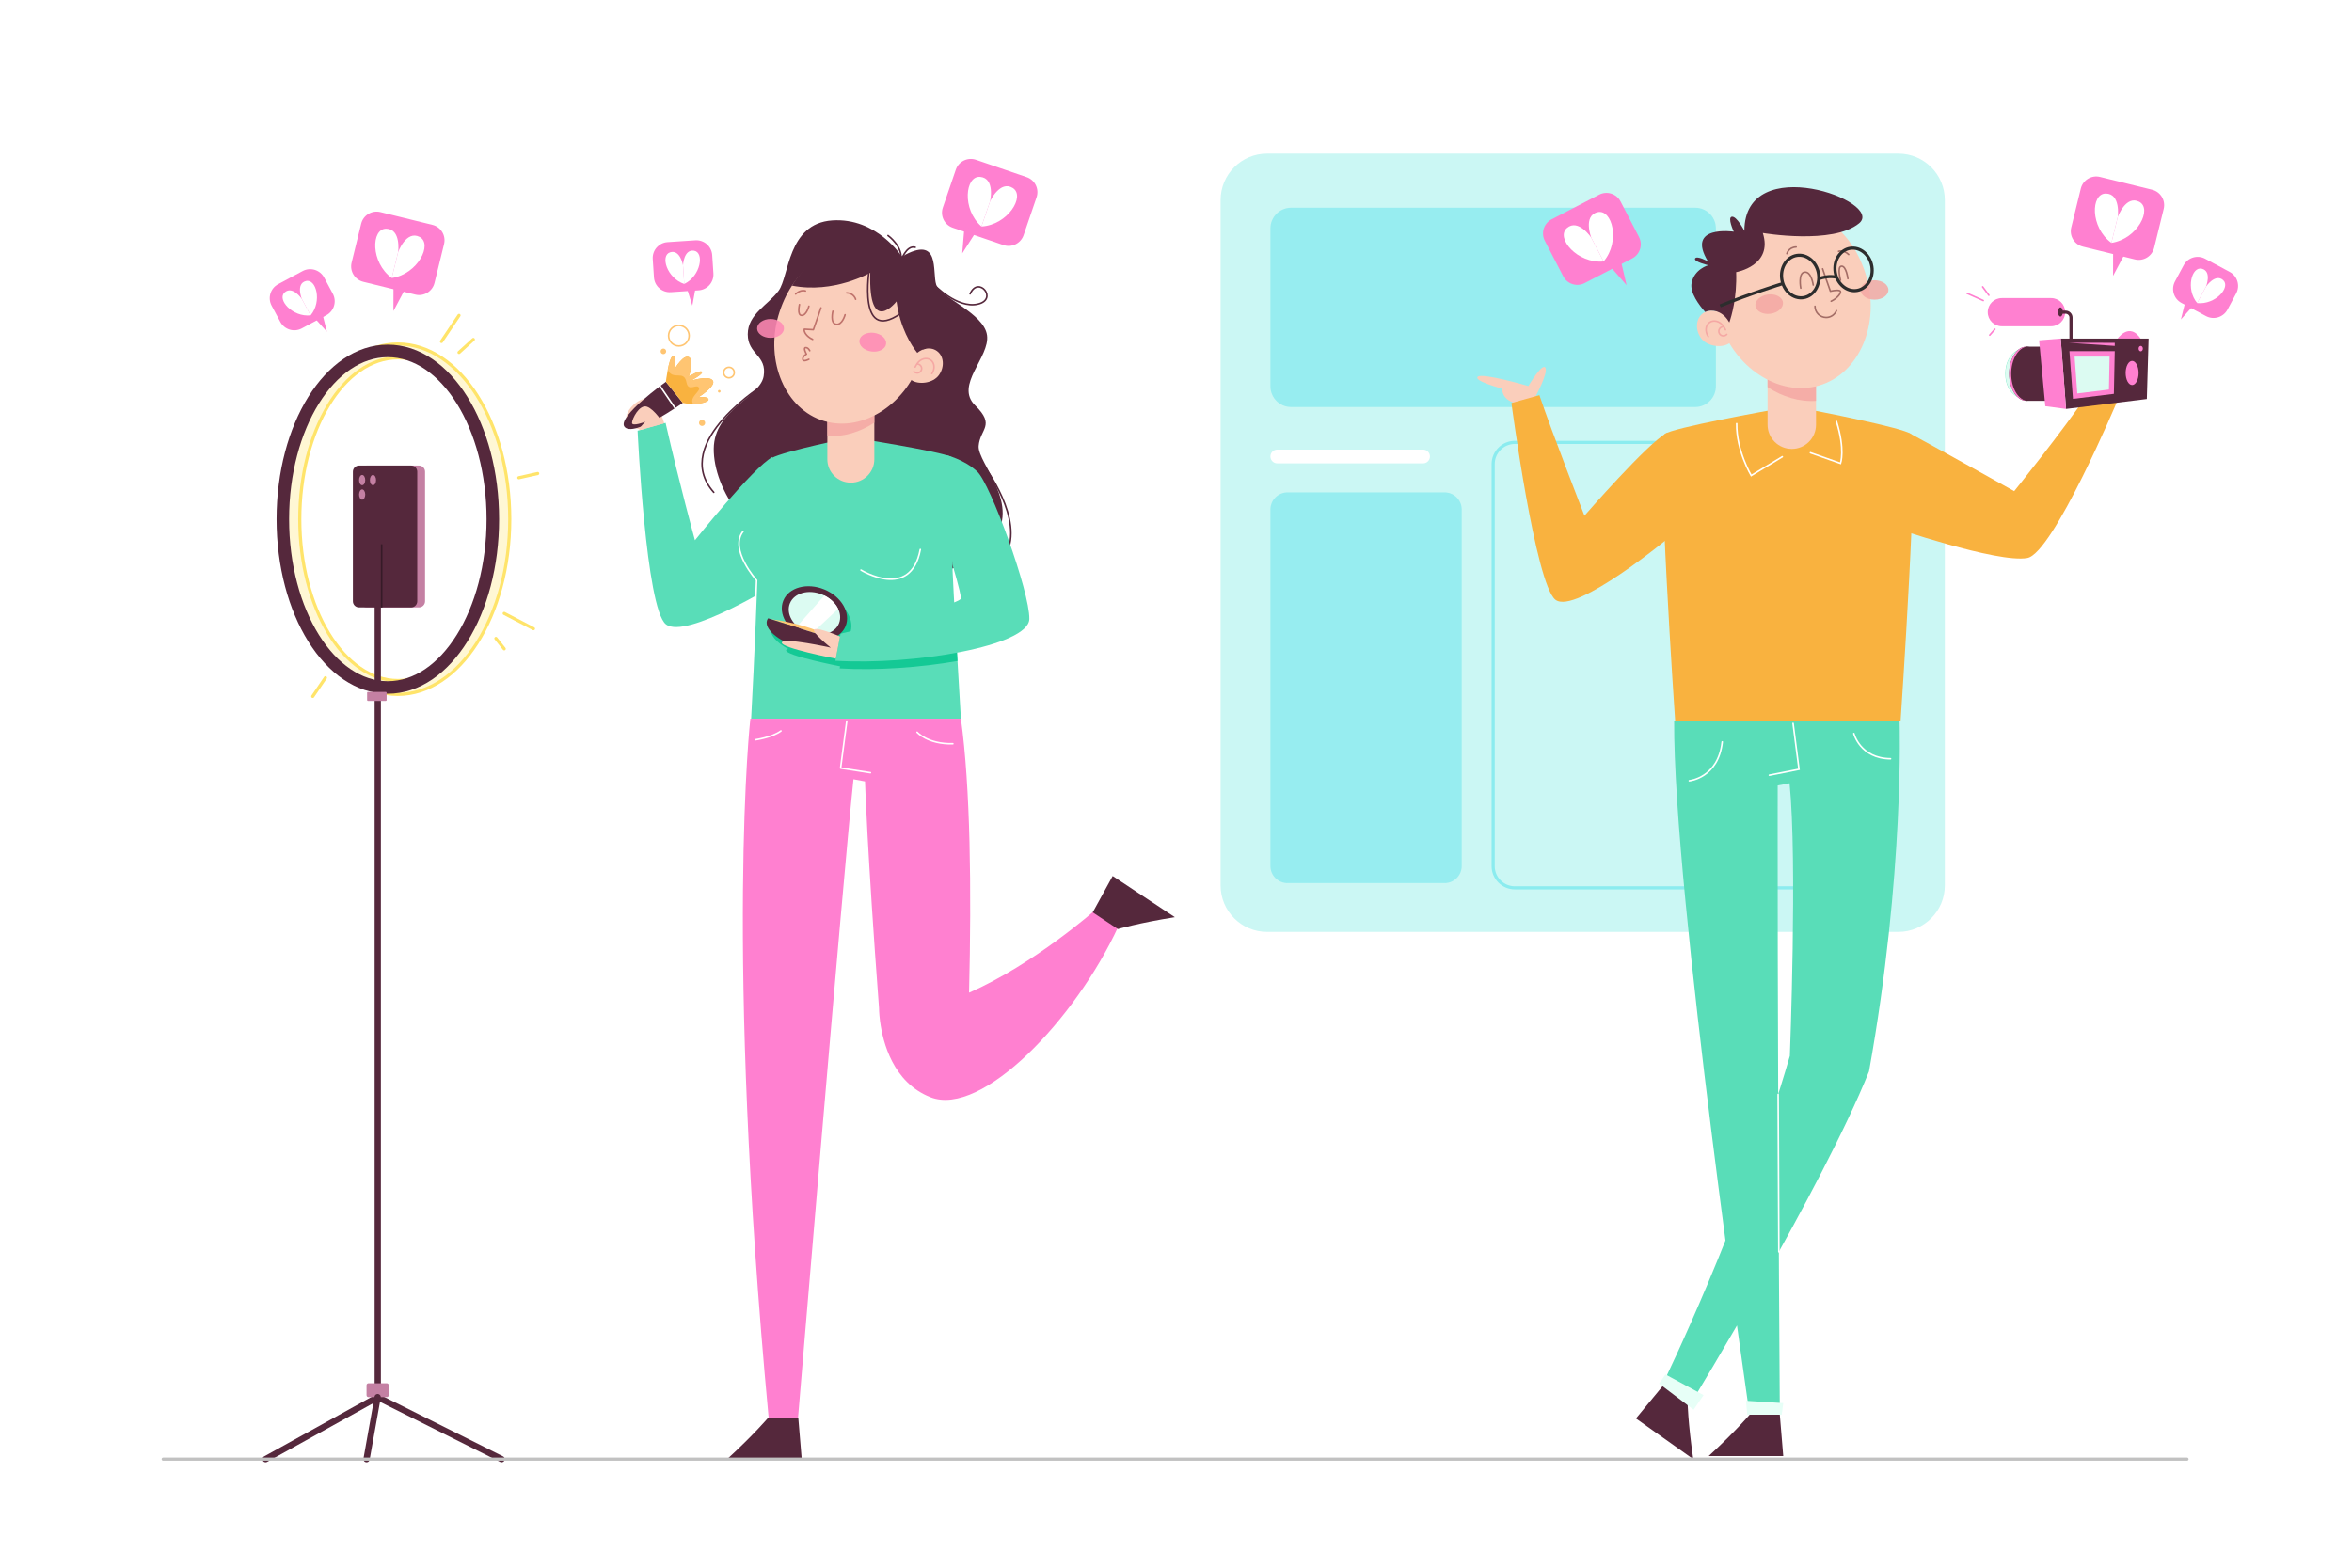 <?xml version="1.0" encoding="utf-8"?>
<!-- Generator: Adobe Illustrator 27.5.0, SVG Export Plug-In . SVG Version: 6.00 Build 0)  -->
<svg version="1.1" xmlns="http://www.w3.org/2000/svg" xmlns:xlink="http://www.w3.org/1999/xlink" x="0px" y="0px"
	 viewBox="0 0 750 500" style="enable-background:new 0 0 750 500;" xml:space="preserve">
<g id="BACKGROUND">
	<rect style="fill:#FFFFFF;" width="750" height="500"/>
</g>
<g id="OBJECTS">
	<g id="BLOGGERS">
		<g>
			<path style="fill:#CBF7F4;" d="M605.337,297.224H404.04c-8.186,0-14.822-6.636-14.822-14.822V63.807
				c0-8.186,6.636-14.822,14.822-14.822h201.297c8.186,0,14.822,6.636,14.822,14.822v218.594
				C620.159,290.587,613.523,297.224,605.337,297.224z"/>
			<path style="fill:#8BECEF;" d="M590.834,283.671H483.055c-4.091,0-7.419-3.328-7.419-7.42V148.017
				c0-4.091,3.328-7.419,7.419-7.419h107.779c4.091,0,7.419,3.328,7.419,7.419v128.234
				C598.253,280.343,594.925,283.671,590.834,283.671z M483.055,141.597c-3.539,0-6.419,2.88-6.419,6.419v128.234
				c0,3.54,2.88,6.42,6.419,6.42h107.779c3.539,0,6.419-2.88,6.419-6.42V148.017c0-3.539-2.88-6.419-6.419-6.419H483.055z"/>
			<g>
				<g>
					<path style="fill:#55283C;" d="M287.577,81.843c0,0-7.984-12.529-22.223-11.544c-14.239,0.985-13.676,17.77-17.055,22.4
						c-3.379,4.63-9.855,7.446-9.855,13.922c0,6.476,6.194,6.617,5.068,13.374c-1.126,6.757-15.767,10.559-15.908,23.088
						c-0.141,12.529,10.981,31.957,35.476,38.151c24.496,6.194,43.36,2.956,53.215-8.588c9.855-11.544-4.646-24.918-4.223-30.408
						s5.49-6.476-1.126-12.952c-6.617-6.476,4.786-15.345,3.801-22.384c-0.985-7.039-14.782-11.966-16.19-16.049
						C297.15,86.771,300.106,74.664,287.577,81.843z"/>
					<g>
						<path style="fill:#FACEBB;" d="M212.137,136.205c0,0-2.152-9.161-6.087-9.1c-3.935,0.062-11.191,8.424-1.722,9.838"/>
						<path style="fill:#59DDB8;" d="M246.342,145.743c-6.126,3.243-24.739,26.566-24.739,26.566s-4.917-17.875-9.368-37.435
							l-8.923,2.495c0,0,2.633,56.7,9.028,61.742c6.395,5.042,35.747-13.238,35.747-13.238"/>
					</g>
					<path style="fill:#59DDB8;" d="M271.598,139.502c0,0-21.729,4.385-25.541,6.598c-3.812,2.214-4.55,17.585-9.1,23.365
						c-4.55,5.78,4.304,15.618,4.304,15.618s-0.855,23.723-1.993,44.142h67.143c0,0-2.623-43.117-2.787-50.824
						c-0.164-7.706,2.975-30.926-0.316-32.679C300.017,143.969,271.598,139.502,271.598,139.502z"/>
					
						<path style="fill:none;stroke:#FFFFFF;stroke-width:0.5;stroke-linecap:round;stroke-linejoin:round;stroke-miterlimit:10;" d="
						M236.958,169.465c-4.55,5.78,4.304,15.618,4.304,15.618s-0.855,23.723-1.993,44.142"/>
					
						<path style="fill:none;stroke:#FFFFFF;stroke-width:0.5;stroke-linecap:round;stroke-linejoin:round;stroke-miterlimit:10;" d="
						M274.551,181.815c0,0,15.814,9.838,18.911-6.559"/>
					<g>
						<path style="fill:#FACEBB;" d="M271.268,153.931h0.093c4.112,0,7.446-3.334,7.446-7.446v-19.874h-14.985v19.874
							C263.822,150.598,267.155,153.931,271.268,153.931z"/>
						<path style="opacity:0.86;fill:#F5A8A4;" d="M278.807,134.807c-4.576,3.004-9.796,4.587-14.985,4.261v-12.457h14.985V134.807z
							"/>
						<g>
							<path style="fill:#FACEBB;" d="M248.196,100.699c-4.214,14.425,2.112,29.94,14.696,33.615
								c12.584,3.676,26.66-5.88,30.874-20.305c4.214-14.425-5.167-28.859-17.751-32.535
								C263.431,77.8,252.41,86.274,248.196,100.699z"/>
							<path style="fill:#FACEBB;" d="M291.27,113.866c-1.872,2.657-2.889,5.765-0.638,7.351c2.251,1.586,6.916,1.049,8.788-1.608
								c1.872-2.657,1.566-6.097-0.685-7.683C296.485,110.34,293.142,111.209,291.27,113.866z"/>
							
								<path style="fill:none;stroke:#F5A8A4;stroke-width:0.5;stroke-linecap:round;stroke-linejoin:round;stroke-miterlimit:10;" d="
								M297.144,119.166c1.064-1.511,0.89-3.466-0.39-4.368c-1.279-0.902-3.18-0.408-4.244,1.103
								c-0.266,0.378-0.502,0.771-0.686,1.163"/>
							
								<path style="fill:none;stroke:#F5A8A4;stroke-width:0.5;stroke-linecap:round;stroke-linejoin:round;stroke-miterlimit:10;" d="
								M291.424,118.486c0.26,0.283,0.632,0.46,1.047,0.46c0.784,0,1.421-0.636,1.421-1.421c0-0.785-0.636-1.421-1.421-1.421"/>
							
								<path style="fill:none;stroke:#BF726B;stroke-width:0.5;stroke-linecap:round;stroke-linejoin:round;stroke-miterlimit:10;" d="
								M272.841,95.456c0,0-0.515-1.973-2.873-2.058"/>
							
								<path style="fill:none;stroke:#BF726B;stroke-width:0.5;stroke-linecap:round;stroke-linejoin:round;stroke-miterlimit:10;" d="
								M256.845,92.797c0,0-1.544-0.557-3.131,0.986"/>
							<path style="opacity:0.86;fill:#FF8AB5;" d="M274.053,108.563c-0.22,1.646,1.505,3.234,3.853,3.547
								c2.348,0.313,4.429-0.767,4.649-2.412c0.22-1.646-1.505-3.234-3.853-3.547C276.354,105.838,274.273,106.918,274.053,108.563z
								"/>
							<ellipse style="opacity:0.86;fill:#FF8AB5;" cx="245.711" cy="104.745" rx="4.288" ry="3.006"/>
						</g>
					</g>
					
						<path style="fill:none;stroke:#BF726B;stroke-width:0.5;stroke-linecap:round;stroke-linejoin:round;stroke-miterlimit:10;" d="
						M258.21,111.859c0,0-0.478-1.059-1.332-0.99c-0.854,0.068,0.273,2.083,0.273,2.083s-1.263,0.649-1.161,1.639
						c0.102,0.99,1.946,0,1.946,0"/>
					
						<path style="fill:none;stroke:#BF726B;stroke-width:0.5;stroke-linecap:round;stroke-linejoin:round;stroke-miterlimit:10;" d="
						M269.477,100.386c0,0-0.888,3.38-2.868,3.039c-1.98-0.341-1.024-4.165-1.024-4.165"/>
					
						<path style="fill:none;stroke:#BF726B;stroke-width:0.5;stroke-linecap:round;stroke-linejoin:round;stroke-miterlimit:10;" d="
						M257.936,97.655c0,0-0.751,2.936-2.288,2.936c-1.536,0-0.717-3.449-0.717-3.449"/>
					
						<path style="fill:none;stroke:#BF726B;stroke-width:0.5;stroke-linecap:round;stroke-linejoin:round;stroke-miterlimit:10;" d="
						M261.777,98.19c0,0-1.375,4.126-2.407,6.962l-2.88-0.172c-0.259,0.806,0.688,2.364,2.643,3.266"/>
					<path style="fill:#FF80D0;" d="M349.233,290.256c0,0-19.433,17.237-40.218,26.357c0.811-33.227,0.419-65.494-2.599-87.388
						h-67.143c0,0-8.239,72.313,5.833,222.974h9.364c0,0,14.406-173.044,17.681-203.659l3.684,0.682c0,0,0.657,21.552,4.463,72.263
						h-0.001c0,0-0.003,1.577,0.303,3.999c0.007,0.086,0.013,0.168,0.019,0.255l0.014,0.01c0.89,6.725,4.146,19.515,16.071,24.199
						c16.489,6.476,46.335-25.059,59.85-54.341L349.233,290.256z"/>
					
						<polyline style="fill:none;stroke:#FFFFFF;stroke-width:0.5;stroke-linecap:round;stroke-linejoin:round;stroke-miterlimit:10;" points="
						270.016,229.985 268.048,244.979 277.558,246.455 					"/>
					
						<path style="fill:none;stroke:#FFFFFF;stroke-width:0.5;stroke-linecap:round;stroke-linejoin:round;stroke-miterlimit:10;" d="
						M240.846,235.961c0,0,5.395-0.759,8.182-2.839"/>
					
						<path style="fill:none;stroke:#FFFFFF;stroke-width:0.5;stroke-linecap:round;stroke-linejoin:round;stroke-miterlimit:10;" d="
						M292.443,233.541c0,0,3.379,3.867,11.403,3.678"/>
					<path style="fill:#55283C;" d="M295.246,111.224c2.285-7.285,2.137-22.053-15.131-29.803
						c-17.879-8.025-27.569,9.679-27.569,9.679c13.398,2.64,24.965-4.118,24.965-4.118c-0.633,20.624,8.376,9.151,8.376,9.151
						c1.112,8.437,4.676,13.955,6.606,16.407C293.326,111.848,294.281,111.402,295.246,111.224z"/>
					<path style="fill:none;stroke:#55283C;stroke-width:0.5;stroke-linecap:round;stroke-miterlimit:10;" d="M277.304,85.128
						c0,0-4.571,26.445,11.384,13.739"/>
					<path style="fill:none;stroke:#55283C;stroke-width:0.5;stroke-linecap:round;stroke-miterlimit:10;" d="M244.451,122.106
						c0,0-31.068,18.865-16.848,34.914"/>
					<path style="fill:none;stroke:#55283C;stroke-width:0.5;stroke-linecap:round;stroke-miterlimit:10;" d="M313.809,148.667
						c0,0,12.952,16.988,6.945,28.156"/>
					<path style="fill:none;stroke:#55283C;stroke-width:0.5;stroke-linecap:round;stroke-miterlimit:10;" d="M283.165,75.133
						c0,0,5.068,3.613,4.036,8.212c0,0,1.798-5.277,4.646-4.458"/>
					<path style="fill:none;stroke:#55283C;stroke-width:0.5;stroke-linecap:round;stroke-miterlimit:10;" d="M297.76,90.712
						c0,0,7.368,7.79,14.031,6.288c6.664-1.502,0.188-9.274-2.44-3.276"/>
					<g>
						<path style="fill:#55283C;" d="M212.333,121.772c0,0-15.508,11.068-13.239,14.285c2.691,3.814,18.631-7.553,18.631-7.553
							L212.333,121.772z"/>
						<path style="fill:#F9B23F;" d="M212.333,121.772c0,0,0.879-7.335,2.091-8.121c1.212-0.786,0.84,3.809,0.84,3.809
							s2.759-4.604,4.481-3.527c1.722,1.077-0.064,6.129-0.064,6.129s3.584-2.194,4.153-1.484c0.569,0.711-3.591,2.875-3.591,2.875
							s5.762-1.851,7.035-0.108c1.273,1.743-4.585,5.391-4.585,5.391s2.746-0.48,3.211,0.56c0.465,1.04-4.085,2.105-8.179,1.209
							L212.333,121.772z"/>
						
							<line style="fill:none;stroke:#FFFFFF;stroke-width:0.5;stroke-linecap:round;stroke-linejoin:round;stroke-miterlimit:10;" x1="210.457" y1="123.109" x2="215.405" y2="130.361"/>
						<path style="fill:#FFC572;" d="M225.903,127.296c-0.465-1.04-3.211-0.56-3.211-0.56s5.858-3.648,4.585-5.391
							c-1.273-1.743-7.035,0.108-7.035,0.108s4.16-2.165,3.591-2.875c-0.569-0.711-4.153,1.484-4.153,1.484s1.786-5.052,0.064-6.129
							c-1.722-1.077-4.481,3.527-4.481,3.527s0.372-4.595-0.84-3.809c-0.594,0.385-1.107,2.342-1.477,4.238
							c0.235,0.616,0.629,1.205,1.305,1.527c1.856,0.887,4.03-0.691,4.651,2.537c0.621,3.228,3.174,0.283,3.973,1.69
							c0.658,1.16-3.199,3.001-1.862,5.195C223.898,128.827,226.243,128.056,225.903,127.296z"/>
					</g>
					<path style="fill:#FACEBB;" d="M211.535,135.07c0,0-2.825-4.538-5.244-5.358c-2.418-0.82-4.755,3.89-4.755,5.163
						c0,1.273,4.304-0.367,4.304-0.367s-1.722,1.455-2.054,2.729L211.535,135.07z"/>
					<circle style="fill:none;stroke:#FFC572;stroke-width:0.5;stroke-miterlimit:10;" cx="216.475" cy="107.062" r="3.273"/>
					<path style="fill:#FFC572;" d="M212.423,112.06c0,0.49-0.398,0.888-0.888,0.888c-0.49,0-0.888-0.397-0.888-0.888
						c0-0.49,0.398-0.888,0.888-0.888C212.025,111.172,212.423,111.569,212.423,112.06z"/>
					<path style="fill:none;stroke:#FFC572;stroke-width:0.5;stroke-miterlimit:10;" d="M234.142,118.817
						c0,0.933-0.756,1.689-1.689,1.689s-1.689-0.756-1.689-1.689s0.756-1.689,1.689-1.689S234.142,117.884,234.142,118.817z"/>
					<path style="fill:#FFC572;" d="M229.778,124.8c0,0.233-0.189,0.422-0.422,0.422c-0.233,0-0.422-0.189-0.422-0.422
						c0-0.233,0.189-0.422,0.422-0.422C229.589,124.378,229.778,124.567,229.778,124.8z"/>
					<g>
						<path style="fill:#14C995;" d="M304.422,195.036c-9.346,3.372-35.001,9.516-35.001,9.516l-0.41,2.124l0.237-1.225
							c0,0-0.277-0.12-0.72-0.304c1.102-0.753,1.971-1.755,2.479-2.989c1.736-4.215-1.301-9.462-6.783-11.719
							c-5.482-2.258-11.333-0.671-13.069,3.544c-0.889,2.158-0.52,4.584,0.781,6.743c-1.461-0.294-3.029-0.567-4.725-0.805
							l-0.895-0.284c-0.157,0.212-0.29,0.436-0.369,0.684c-0.642,2.021,1.621,4.646,5.386,6.645
							c-0.378,0.078-0.618,0.206-0.66,0.402c-0.375,1.736,17.21,5.15,17.21,5.15l-0.129,0.668
							c11.603,0.698,25.737-0.268,37.565-2.367C305.019,205.69,304.701,200.131,304.422,195.036z M249.256,200.571l3.282,1.042
							c0,0,0,0,0,0L249.256,200.571z"/>
						<path style="fill:#14C995;" d="M304.15,167.641c0.502-7.296,1.07-15.664,0.268-19.66c-0.914-0.303-1.486-0.435-1.486-0.435
							L304.15,167.641z"/>
					</g>
					<path style="fill:#FFC572;" d="M224.854,134.875c0,0.54-0.437,0.977-0.977,0.977c-0.54,0-0.977-0.437-0.977-0.977
						c0-0.539,0.437-0.977,0.977-0.977C224.417,133.898,224.854,134.335,224.854,134.875z"/>
					<path style="fill:#59DDB8;" d="M301.56,145.105c0,0,5.835,1.352,10.058,5.294c4.223,3.942,16.8,38.386,16.612,47.02
						c-0.188,8.635-36.884,14.829-61.849,13.327l1.667-8.634c0,0,38.413-9.198,38.363-11.262c-0.049-2.065-2.738-10.85-2.738-10.85
						L301.56,145.105z"/>
					<path style="fill:#55283C;" d="M269.634,199.718c-1.736,4.215-7.587,5.801-13.069,3.544c-5.482-2.258-8.519-7.505-6.783-11.719
						c1.736-4.215,7.587-5.801,13.069-3.544C268.333,190.256,271.37,195.503,269.634,199.718z"/>
					<path style="fill:#DCFBF2;" d="M267.527,198.851c-1.367,3.32-5.977,4.57-10.296,2.792c-4.318-1.779-6.711-5.912-5.343-9.232
						c1.367-3.32,5.977-4.57,10.295-2.792C266.503,191.397,268.895,195.53,267.527,198.851z"/>
					<path style="fill:#FFFFFF;" d="M262.875,189.935l-8.668,9.819c0.847,0.758,1.864,1.41,3.026,1.889
						c0.51,0.21,1.025,0.375,1.538,0.502l8.497-7.951C266.455,192.493,264.917,190.944,262.875,189.935z"/>
					<path style="fill:#FFC572;" d="M245.837,197.481l20.051,6.367C265.888,203.848,260.137,199.49,245.837,197.481z"/>
					<path style="fill:#55283C;" d="M244.942,197.197c-0.157,0.212-0.29,0.436-0.369,0.684c-0.851,2.68,3.401,6.422,9.497,8.358
						c6.096,1.936,11.728,1.333,12.579-1.347c0.079-0.248,0.1-0.508,0.094-0.772L244.942,197.197z"/>
					<path style="fill:#FACEBB;" d="M267.875,203.011c0,0-6.796-2.964-8.157-2.307c-1.361,0.657,5.209,5.866,5.209,5.866
						s-15.251-3.379-15.627-1.642c-0.375,1.736,17.21,5.151,17.21,5.151L267.875,203.011z"/>
					<path style="fill:#55283C;" d="M244.924,452.199c0,0-4.491,5.329-13.052,13.188h23.78l-1.097-13.188H244.924z"/>
					<path style="fill:#55283C;" d="M356.469,296.315c0,0,6.687-1.962,18.164-3.785l-19.824-13.135l-6.369,11.6L356.469,296.315z"/>
				</g>
				<g>
					<path style="fill:#C480A3;" d="M133.583,193.727h-16.61c-1.081,0-1.957-0.876-1.957-1.957v-41.332
						c0-1.081,0.876-1.957,1.957-1.957h16.61c1.081,0,1.957,0.876,1.957,1.957v41.332
						C135.54,192.851,134.664,193.727,133.583,193.727z"/>
					<path style="fill:#55283C;" d="M131.095,193.727h-16.61c-1.081,0-1.957-0.876-1.957-1.957v-41.332
						c0-1.081,0.876-1.957,1.957-1.957h16.61c1.081,0,1.957,0.876,1.957,1.957v41.332
						C133.052,192.851,132.176,193.727,131.095,193.727z"/>
					<g>
						<path style="fill:#FFF7D4;" d="M126.863,221.475c-19.679,0-35.689-25.07-35.689-55.885c0-30.815,16.01-55.885,35.689-55.885
							c19.679,0,35.689,25.07,35.689,55.885C162.552,196.405,146.542,221.475,126.863,221.475z M126.863,114.123
							c-17.243,0-31.271,23.089-31.271,51.467s14.029,51.467,31.271,51.467c17.243,0,31.272-23.089,31.272-51.467
							S144.105,114.123,126.863,114.123z"/>
						
							<polyline style="fill:none;stroke:#55283C;stroke-width:2;stroke-linecap:round;stroke-linejoin:round;stroke-miterlimit:10;" points="
							84.697,465.387 120.419,445.602 159.951,465.387 						"/>
						<path style="fill:none;stroke:#FFE46A;stroke-miterlimit:10;" d="M126.863,221.475c-19.679,0-35.689-25.07-35.689-55.885
							c0-30.815,16.01-55.885,35.689-55.885c19.679,0,35.689,25.07,35.689,55.885C162.552,196.405,146.542,221.475,126.863,221.475z
							 M126.863,114.123c-17.243,0-31.271,23.089-31.271,51.467s14.029,51.467,31.271,51.467c17.243,0,31.272-23.089,31.272-51.467
							S144.105,114.123,126.863,114.123z"/>
						
							<ellipse style="fill:none;stroke:#55283C;stroke-width:4;stroke-linecap:round;stroke-linejoin:round;stroke-miterlimit:10;" cx="123.671" cy="165.59" rx="33.481" ry="53.676"/>
						
							<line style="fill:none;stroke:#55283C;stroke-width:2;stroke-linecap:round;stroke-linejoin:round;stroke-miterlimit:10;" x1="120.458" y1="175.873" x2="120.458" y2="443.898"/>
						<path style="fill:#C480A3;" d="M123.34,445.608h-5.843c-0.34,0-0.616-0.276-0.616-0.616v-3.199
							c0-0.34,0.276-0.616,0.616-0.616h5.843c0.34,0,0.616,0.276,0.616,0.616v3.199C123.956,445.332,123.681,445.608,123.34,445.608
							z"/>
						<path style="fill:#C480A3;" d="M122.994,223.554h-5.642c-0.16,0-0.289-0.129-0.289-0.289v-2.304
							c0-0.16,0.129-0.289,0.289-0.289h5.642c0.16,0,0.289,0.129,0.289,0.289v2.304
							C123.282,223.424,123.153,223.554,122.994,223.554z"/>
						
							<line style="fill:none;stroke:#55283C;stroke-width:2;stroke-linecap:round;stroke-linejoin:round;stroke-miterlimit:10;" x1="120.419" y1="445.602" x2="116.882" y2="465.387"/>
					</g>
					
						<line style="fill:none;stroke:#FFE46A;stroke-linecap:round;stroke-linejoin:round;stroke-miterlimit:10;" x1="146.372" y1="100.591" x2="140.774" y2="108.912"/>
					
						<line style="fill:none;stroke:#FFE46A;stroke-linecap:round;stroke-linejoin:round;stroke-miterlimit:10;" x1="150.932" y1="108.264" x2="146.372" y2="112.41"/>
					
						<line style="fill:none;stroke:#FFE46A;stroke-linecap:round;stroke-linejoin:round;stroke-miterlimit:10;" x1="160.78" y1="195.645" x2="170.109" y2="200.516"/>
					
						<line style="fill:none;stroke:#FFE46A;stroke-linecap:round;stroke-linejoin:round;stroke-miterlimit:10;" x1="158.134" y1="203.626" x2="160.78" y2="206.943"/>
					
						<line style="fill:none;stroke:#FFE46A;stroke-linecap:round;stroke-linejoin:round;stroke-miterlimit:10;" x1="103.77" y1="216.168" x2="99.727" y2="222.113"/>
					
						<line style="fill:none;stroke:#FFE46A;stroke-linecap:round;stroke-linejoin:round;stroke-miterlimit:10;" x1="165.444" y1="152.369" x2="171.456" y2="151.021"/>
					<path style="fill:#C480A3;" d="M116.467,153.12c0,0.902-0.441,1.632-0.985,1.632c-0.544,0-0.985-0.731-0.985-1.632
						c0-0.902,0.441-1.633,0.985-1.633C116.026,151.488,116.467,152.219,116.467,153.12z"/>
					<path style="fill:#C480A3;" d="M116.467,157.733c0,0.902-0.441,1.633-0.985,1.633c-0.544,0-0.985-0.731-0.985-1.633
						s0.441-1.633,0.985-1.633C116.026,156.1,116.467,156.831,116.467,157.733z"/>
					<path style="fill:#C480A3;" d="M119.917,153.12c0,0.902-0.441,1.632-0.985,1.632s-0.985-0.731-0.985-1.632
						c0-0.902,0.441-1.633,0.985-1.633S119.917,152.219,119.917,153.12z"/>
					
						<line style="fill:none;stroke:#361A27;stroke-width:0.5;stroke-miterlimit:10;" x1="121.702" y1="193.727" x2="121.702" y2="173.592"/>
				</g>
				<g>
					<path style="fill:#FF80D0;" d="M132.428,93.954l-16.595-4.077c-2.716-0.668-4.377-3.41-3.71-6.127l3.047-12.402
						c0.667-2.716,3.41-4.377,6.127-3.71l16.595,4.077c2.716,0.668,4.377,3.41,3.71,6.127l-3.047,12.402
						C137.887,92.96,135.144,94.621,132.428,93.954z"/>
					<polygon style="fill:#FF80D0;" points="125.475,90.868 125.457,99.2 129.371,91.826 					"/>
					<path style="fill:#FFFFFF;" d="M126.966,80.374c0,0,0.984-7.405-3.829-7.431c-4.813-0.026-5.026,10.781,1.789,15.732"/>
					<path style="fill:#FFFFFF;" d="M126.966,80.374c0,0,2.56-7.017,6.836-4.81c4.277,2.207-0.542,11.882-8.876,13.112"/>
				</g>
				<g>
					<path style="fill:#FF80D0;" d="M303.805,72.63l16.168,5.531c2.647,0.905,5.526-0.506,6.431-3.153l4.134-12.083
						c0.905-2.646-0.506-5.526-3.153-6.431l-16.168-5.531c-2.646-0.905-5.526,0.506-6.431,3.153l-4.134,12.083
						C299.747,68.846,301.158,71.725,303.805,72.63z"/>
					<polygon style="fill:#FF80D0;" points="311.323,73.789 306.838,80.81 307.527,72.49 					"/>
					<path style="fill:#FFFFFF;" d="M315.736,64.152c0,0,3.171-6.763,7.235-4.186c4.064,2.577-1.592,11.788-10.003,12.274"/>
					<path style="fill:#FFFFFF;" d="M315.736,64.152c0,0,1.636-7.288-3.155-7.74c-4.792-0.452-5.961,10.293,0.388,15.829"/>
				</g>
				<g>
					<path style="fill:#FF80D0;" d="M104.057,100.542l-7.821,4.19c-2.465,1.321-5.535,0.393-6.856-2.072l-2.767-5.164
						c-1.321-2.465-0.393-5.535,2.072-6.856l7.821-4.19c2.465-1.321,5.535-0.393,6.856,2.072l2.767,5.164
						C107.451,96.152,106.523,99.221,104.057,100.542z"/>
					<polygon style="fill:#FF80D0;" points="100.356,101.466 104.238,105.798 102.825,100.144 					"/>
					<path style="fill:#FFFFFF;" d="M96.229,95.324c0,0-2.948-4.302-5.457-2.068s2.426,7.942,8.276,7.328"/>
					<path style="fill:#FFFFFF;" d="M96.229,95.324c0,0-1.949-4.837,1.301-5.689c3.25-0.852,5.268,6.419,1.517,10.949"/>
				</g>
				<g>
					<path style="fill:#FF80D0;" d="M222.774,92.6l-8.853,0.586c-2.791,0.185-5.203-1.928-5.388-4.719l-0.387-5.846
						c-0.185-2.791,1.928-5.203,4.719-5.388l8.853-0.586c2.791-0.185,5.203,1.928,5.388,4.719l0.387,5.846
						C227.678,90.004,225.565,92.416,222.774,92.6z"/>
					<polygon style="fill:#FF80D0;" points="219.022,91.913 220.768,97.461 221.817,91.728 					"/>
					<path style="fill:#FFFFFF;" d="M217.8,84.614c0,0-0.907-5.135-4.116-4.137s-1.07,8.235,4.51,10.092"/>
					<path style="fill:#FFFFFF;" d="M217.8,84.614c0,0,0.223-5.21,3.535-4.643c3.312,0.567,2.146,8.022-3.141,10.599"/>
				</g>
			</g>
			<path style="opacity:0.81;fill:#8BECEF;" d="M540.559,129.818H411.712c-3.648,0-6.606-2.958-6.606-6.606V72.852
				c0-3.648,2.958-6.606,6.606-6.606h128.847c3.648,0,6.606,2.958,6.606,6.606v50.359
				C547.165,126.86,544.207,129.818,540.559,129.818z"/>
			<g>
				<g>
					<path style="fill:#FF80D0;" d="M674.892,108.473c0,0,4.083-6.476,8.024,0"/>
					<g>
						<path style="fill:#FF80D0;" d="M520.476,82.424l-15.17,7.866c-2.483,1.287-5.54,0.318-6.827-2.165L492.6,76.787
							c-1.287-2.483-0.318-5.54,2.165-6.827l15.17-7.866c2.483-1.287,5.54-0.318,6.827,2.165l5.878,11.338
							C523.929,78.08,522.959,81.136,520.476,82.424z"/>
						<polygon style="fill:#FF80D0;" points="513.213,84.683 518.688,90.963 516.775,82.837 						"/>
						<path style="fill:#FFFFFF;" d="M507.421,75.806c0,0-4.138-6.219-7.776-3.068c-3.638,3.151,3.321,11.422,11.711,10.657"/>
						<path style="fill:#FFFFFF;" d="M507.421,75.806c0,0-2.698-6.965,1.974-8.123c4.672-1.157,7.421,9.296,1.961,15.712"/>
					</g>
					<g>
						<path style="fill:#FF80D0;" d="M680.78,82.745l-16.595-4.078c-2.716-0.667-4.377-3.41-3.71-6.127l3.047-12.402
							c0.667-2.716,3.411-4.377,6.127-3.71l16.595,4.077c2.716,0.667,4.377,3.41,3.71,6.127l-3.047,12.402
							C686.239,81.751,683.496,83.412,680.78,82.745z"/>
						<polygon style="fill:#FF80D0;" points="673.827,79.659 673.809,87.99 677.723,80.616 						"/>
						<path style="fill:#FFFFFF;" d="M675.318,69.165c0,0,0.984-7.404-3.829-7.431c-4.813-0.026-5.026,10.781,1.789,15.732"/>
						<path style="fill:#FFFFFF;" d="M675.318,69.165c0,0,2.56-7.017,6.836-4.81c4.277,2.207-0.542,11.882-8.876,13.112"/>
					</g>
					<g>
						<path style="fill:#FF80D0;" d="M695.622,96.623l7.821,4.19c2.466,1.321,5.535,0.393,6.856-2.072l2.767-5.164
							c1.321-2.466,0.393-5.535-2.072-6.856l-7.821-4.19c-2.466-1.321-5.535-0.393-6.856,2.072l-2.767,5.164
							C692.229,92.233,693.157,95.302,695.622,96.623z"/>
						<polygon style="fill:#FF80D0;" points="699.324,97.547 695.442,101.879 696.855,96.224 						"/>
						<path style="fill:#FFFFFF;" d="M703.451,91.405c0,0,2.947-4.302,5.457-2.068c2.51,2.234-2.427,7.942-8.276,7.329"/>
						<path style="fill:#FFFFFF;" d="M703.451,91.405c0,0,1.949-4.837-1.301-5.689c-3.25-0.852-5.268,6.419-1.517,10.95"/>
					</g>
					<g>
						<g>
							<path style="fill:#F9B23F;" d="M608.852,138.148c6.302,3.335,33.433,18.497,33.433,18.497s15.504-19.219,23.75-31.447
								l9.178,2.566c0,0-20.513,48.727-28.757,50.207c-9.573,1.718-43.609-10.042-43.609-10.042"/>
							<path style="fill:#FACEBB;" d="M666.792,125.41c0,0-2.563-6.665-2.089-7.898c0.474-1.233,3.352,3.636,3.352,3.636
								s-2.625-9.265-1.929-10.467c0.696-1.202,3.795,8.633,3.795,8.633s-0.632-9.328,0.854-9.392
								c1.486-0.063,1.771,9.676,1.771,9.676s1.196-8.949,2.669-8.917c1.473,0.032-0.329,10.878-0.329,10.878
								s2.593-7.336,3.637-7.083c1.044,0.253-3.911,13.12-3.911,13.12L666.792,125.41z"/>
							
								<path style="fill:none;stroke:#F5A8A4;stroke-width:0.25;stroke-linecap:round;stroke-linejoin:round;stroke-miterlimit:10;" d="
								M671.502,125.198c0,0,0.443-2.406-1.992-3.544c0,0,3.605-0.379,5.471,1.328"/>
						</g>
						<path style="fill:#55283C;" d="M538.104,446.724c0,0,0.143,7.113,1.845,18.662l-18.287-12.986l9.035-10.936L538.104,446.724z"
							/>
						<path style="fill:#F9B23F;" d="M609.358,138.413c-2.422-1.937-29.055-7.217-37.001-8.63v-0.352c0,0-0.356,0.062-0.997,0.175
							c-0.642-0.113-0.997-0.175-0.997-0.175v0.352c-7.946,1.412-37.071,6.692-39.493,8.63c-2.807,2.245,3.301,91.535,3.301,91.535
							h36.192h1.995h33.7C606.057,229.948,612.165,140.658,609.358,138.413z"/>
						<g>
							<g>
								<path style="fill:#FACEBB;" d="M571.361,143.18L571.361,143.18c-4.265,0-7.723-3.458-7.723-7.723v-20.438h15.446v20.438
									C579.085,139.722,575.627,143.18,571.361,143.18z"/>
								<path style="opacity:0.86;fill:#F5A8A4;" d="M563.638,123.467c4.717,3.097,10.098,4.729,15.446,4.392v-12.84h-15.446
									V123.467z"/>
								<g>
									<path style="fill:#FACEBB;" d="M595.192,88.309c4.343,14.869-2.177,30.862-15.149,34.651
										c-12.971,3.789-27.481-6.061-31.824-20.93c-4.343-14.869,5.326-29.748,18.297-33.537
										C579.487,64.704,590.848,73.439,595.192,88.309z"/>
									<path style="fill:#FACEBB;" d="M550.791,101.881c1.93,2.739,2.977,5.943,0.657,7.578c-2.32,1.635-7.129,1.081-9.059-1.658
										c-1.93-2.739-1.614-6.285,0.706-7.92C545.416,98.246,548.861,99.142,550.791,101.881z"/>
									
										<path style="fill:none;stroke:#F5A8A4;stroke-width:0.5;stroke-linecap:round;stroke-linejoin:round;stroke-miterlimit:10;" d="
										M544.736,107.344c-1.097-1.557-0.918-3.573,0.401-4.502c1.319-0.929,3.278-0.42,4.375,1.137
										c0.274,0.389,0.517,0.795,0.707,1.199"/>
									
										<path style="fill:none;stroke:#F5A8A4;stroke-width:0.5;stroke-linecap:round;stroke-linejoin:round;stroke-miterlimit:10;" d="
										M550.632,106.643c-0.268,0.291-0.652,0.474-1.079,0.474c-0.809,0-1.464-0.656-1.464-1.464c0-0.809,0.656-1.464,1.464-1.464
										"/>
									
										<path style="fill:none;stroke:#A36D66;stroke-width:0.5;stroke-linecap:round;stroke-linejoin:round;stroke-miterlimit:10;" d="
										M569.787,80.904c0,0,0.531-2.033,2.962-2.122"/>
									
										<path style="fill:none;stroke:#A36D66;stroke-width:0.5;stroke-linecap:round;stroke-linejoin:round;stroke-miterlimit:10;" d="
										M586.276,80.163c0,0,1.591-0.575,3.227,1.017"/>
									
										<path style="fill:none;stroke:#A36D66;stroke-width:0.5;stroke-linecap:round;stroke-linejoin:round;stroke-miterlimit:10;" d="
										M581.192,85.733c0,0,1.415,4.244,2.476,7.161c0,0,2.033-0.53,2.962-0.177c0.928,0.354-0.707,2.431-2.719,3.36"/>
									
										<path style="fill:none;stroke:#A36D66;stroke-width:0.5;stroke-linecap:round;stroke-linejoin:round;stroke-miterlimit:10;" d="
										M585.612,99.074c-0.542,1.281-1.81,2.18-3.289,2.18c-1.971,0-3.57-1.598-3.57-3.57"/>
									<path style="opacity:0.86;fill:#F5A8A4;" d="M568.538,96.415c0.227,1.696-1.552,3.333-3.972,3.657
										c-2.42,0.323-4.565-0.79-4.792-2.487c-0.227-1.696,1.552-3.333,3.972-3.657C566.166,93.605,568.312,94.718,568.538,96.415z
										"/>
									<path style="opacity:0.86;fill:#F5A8A4;" d="M602.173,92.479c0,1.711-1.979,3.099-4.421,3.099
										c-2.441,0-4.421-1.387-4.421-3.099s1.979-3.099,4.421-3.099C600.194,89.38,602.173,90.767,602.173,92.479z"/>
								</g>
							</g>
							
								<path style="fill:none;stroke:#A36D66;stroke-width:0.5;stroke-linecap:round;stroke-linejoin:round;stroke-miterlimit:10;" d="
								M574.217,91.904c0,0-0.915-4.822,1.232-5.103c2.147-0.282,2.745,4.104,2.745,4.104"/>
							
								<path style="fill:none;stroke:#A36D66;stroke-width:0.5;stroke-linecap:round;stroke-linejoin:round;stroke-miterlimit:10;" d="
								M586.896,89.38c0,0-1.17-4.445,0.343-4.48c1.513-0.035,2.006,3.977,2.006,3.977"/>
						</g>
						<g>
							<path style="fill:#55283C;" d="M556.237,73.606c0,0-2.4-4.678-3.96-4.491c-1.56,0.187,0.58,4.771,0.58,4.771
								s-15.418-2.293-8.214,9.496c0,0-3.555-1.965-4.117-0.936c-0.561,1.029,4.21,2.152,4.21,2.152s-4.491,1.216-5.333,5.707
								c-0.57,3.039,2.373,6.969,4.335,9.193c2.278-1.093,5.299-0.136,7.061,2.364c0.227,0.322,0.441,0.652,0.639,0.983
								c0.695-1.977,2.469-7.891,2.185-16.049c0,0,11.859-2.035,8.491-12.49c0,0,22.291,3.836,30.711-3.087
								C601.246,64.296,556.33,47.971,556.237,73.606z"/>
						</g>
						
							<ellipse transform="matrix(0.987 -0.162 0.162 0.987 -6.747 93.891)" style="fill:none;stroke:#2D2D2D;stroke-miterlimit:10;" cx="573.913" cy="88.43" rx="5.914" ry="6.81"/>
						<path style="fill:none;stroke:#2D2D2D;stroke-miterlimit:10;" d="M585.216,86.873c0.608,3.712,3.714,6.293,6.937,5.765
							c3.223-0.528,5.344-3.965,4.736-7.676s-3.714-6.293-6.937-5.765C586.729,79.724,584.609,83.161,585.216,86.873z"/>
						<path style="fill:none;stroke:#2D2D2D;stroke-miterlimit:10;" d="M585.641,88.43c0,0-2.362-0.722-5.791,0.491"/>
						<path style="fill:none;stroke:#2D2D2D;stroke-miterlimit:10;" d="M568.342,90.485c0,0-10.755,3.34-19.837,7.079"/>
						<g>
							<path style="fill:#59DDB8;" d="M533.849,229.948h71.886c0,0,1.62,48.756-9.755,111.779
								c-14.923,37.166-56.312,105.031-56.312,105.031l-9.292-5.711c0,0,24.809-50.609,40.367-104.286
								c0,0,2.416-62.348-0.094-86.947l-3.789,0.702c0,0-0.162,76.288,0.683,200.69h-9.631
								C557.912,451.207,533.521,284.568,533.849,229.948z"/>
							<polyline style="fill:none;stroke:#FFFFFF;stroke-width:0.5;stroke-linecap:round;stroke-miterlimit:10;" points="
								571.769,230.73 573.658,245.371 564.208,247.242 							"/>
							<path style="fill:none;stroke:#FFFFFF;stroke-width:0.5;stroke-linecap:round;stroke-miterlimit:10;" d="M591.154,233.957
								c0,0,1.965,7.953,11.695,8.046"/>
							<path style="fill:none;stroke:#80D6DB;stroke-width:0.5;stroke-linecap:round;stroke-miterlimit:10;" d="M538.68,242.003"/>
							<polygon style="fill:#E7FFF7;" points="557.163,451.207 568.157,451.207 568.641,447.507 556.75,446.759 							"/>
						</g>
						<polygon style="fill:#E7FFF7;" points="529.049,441.298 540.056,449.608 543.232,444.957 531.069,438.365 						"/>
						<path style="fill:#55283C;" d="M557.912,451.207c0,0-4.491,5.329-13.052,13.188h23.78l-1.097-13.188H557.912z"/>
						
							<line style="fill:none;stroke:#FFFFFF;stroke-width:0.5;stroke-linecap:round;stroke-miterlimit:10;" x1="567.008" y1="349.059" x2="567.23" y2="399.248"/>
					</g>
					<g>
						<path style="fill:none;stroke:#87EACA;stroke-width:0.25;stroke-miterlimit:10;" d="M644.689,111.187
							c0,0-5.115,1.307-5.115,8.013c0,6.706,5.115,7.832,5.115,7.832"/>
						<path style="fill:#DCFBF2;" d="M644.689,111.187c0,0-5.115,1.307-5.115,8.013c0,6.706,5.115,7.832,5.115,7.832"/>
						<rect x="646.194" y="110.557" style="fill:#55283C;" width="8.983" height="17.287"/>
						<path style="fill:#55283C;" d="M651.714,119.2c0,4.774-2.472,8.643-5.521,8.643c-3.049,0-5.521-3.87-5.521-8.643
							c0-4.774,2.472-8.643,5.521-8.643C649.243,110.557,651.714,114.426,651.714,119.2z"/>
						<path style="fill:#FF80D0;" d="M641.322,119.207c0-4.41,2.088-8.047,4.799-8.645c-3.015,0.062-5.448,3.903-5.448,8.638
							c0,4.689,2.386,8.497,5.36,8.631C643.365,127.174,641.322,123.569,641.322,119.207z"/>
						<polygon style="fill:#55283C;" points="657.125,107.973 658.814,130.427 684.577,127.26 685.14,107.973 						"/>
						<polygon style="fill:#FF80D0;" points="657.125,107.973 650.227,108.536 652.198,129.559 658.814,130.427 						"/>
						<polygon style="fill:#FF80D0;" points="659.893,112.009 661.02,127.213 674.065,125.617 674.347,112.009 						"/>
						<polygon style="fill:#DCFBF2;" points="661.536,113.736 662.406,125.485 672.487,124.252 672.704,113.736 						"/>
						<ellipse style="fill:#FF80D0;" cx="679.884" cy="118.954" rx="2.065" ry="3.848"/>
						<path style="fill:#FF80D0;" d="M683.31,111.187c0,0.479-0.305,0.868-0.68,0.868s-0.68-0.389-0.68-0.868
							c0-0.479,0.305-0.868,0.68-0.868S683.31,110.708,683.31,111.187z"/>
						<polygon style="fill:#FF80D0;" points="659.706,109.319 674.347,110.319 674.347,109.334 						"/>
					</g>
					<path style="fill:#FACEBB;" d="M489.376,126.97c0,0,4.364-7.884,3.426-9.667c-0.939-1.783-5.444,5.819-5.444,5.819
						s-14.735-4.317-16.143-2.956c-1.408,1.361,7.837,3.801,7.837,3.801s-0.516,3.285,4.223,4.693"/>
					<path style="fill:#F9B23F;" d="M531.522,138.058c-6.127,3.243-26.273,26.415-26.273,26.415s-10.433-26.752-14.368-38.435
						l-8.923,2.495c0,0,7.633,57.7,14.028,62.742c6.395,5.042,36.747-20.238,36.747-20.238"/>
					<path style="fill:none;stroke:#FFFFFF;stroke-width:0.5;stroke-linecap:round;stroke-miterlimit:10;" d="M538.68,249.018
						c0,0,9.231-0.845,10.498-12.389"/>
					<path style="fill:#FF80D0;" d="M654.05,104.056h-15.712c-2.481,0-4.493-2.011-4.493-4.493l0,0c0-2.481,2.011-4.493,4.493-4.493
						h15.712c2.481,0,4.492,2.011,4.492,4.493l0,0C658.542,102.045,656.531,104.056,654.05,104.056z"/>
					<path style="fill:none;stroke:#55283C;stroke-linecap:round;stroke-miterlimit:10;" d="M657.79,99.563h0.884
						c0.95,0,1.72,0.77,1.72,1.72v7.342"/>
					<path style="fill:#55283C;" d="M657.79,99.493c0,0.807-0.347,1.461-0.774,1.461c-0.428,0-0.774-0.654-0.774-1.461
						c0-0.807,0.347-1.461,0.774-1.461C657.443,98.032,657.79,98.686,657.79,99.493z"/>
					
						<line style="fill:none;stroke:#FF80D0;stroke-width:0.5;stroke-linecap:round;stroke-miterlimit:10;" x1="632.226" y1="91.486" x2="634.197" y2="94.161"/>
					
						<line style="fill:none;stroke:#FF80D0;stroke-width:0.5;stroke-linecap:round;stroke-miterlimit:10;" x1="627.252" y1="93.55" x2="632.414" y2="95.85"/>
					
						<line style="fill:none;stroke:#FF80D0;stroke-width:0.5;stroke-linecap:round;stroke-miterlimit:10;" x1="634.479" y1="106.878" x2="636.121" y2="105.001"/>
				</g>
				<path style="fill:none;stroke:#FFFFFF;stroke-width:0.5;stroke-linecap:round;stroke-miterlimit:10;" d="M568.342,145.673
					l-9.919,5.998c0,0-4.772-7.969-4.631-16.556"/>
				<path style="fill:none;stroke:#FFFFFF;stroke-width:0.5;stroke-linecap:round;stroke-miterlimit:10;" d="M577.303,144.406
					l9.594,3.379c0,0,1.534-4.364-1.285-13.374"/>
			</g>
			<path style="fill:#FFFFFF;" d="M453.778,147.784h-46.476c-1.213,0-2.196-0.983-2.196-2.196l0,0c0-1.213,0.983-2.196,2.196-2.196
				h46.476c1.213,0,2.196,0.983,2.196,2.196l0,0C455.974,146.801,454.991,147.784,453.778,147.784z"/>
			<path style="opacity:0.81;fill:#8BECEF;" d="M460.629,281.669h-50.041c-3.027,0-5.482-2.454-5.482-5.482V162.514
				c0-3.027,2.454-5.482,5.482-5.482h50.041c3.027,0,5.482,2.454,5.482,5.482v113.674
				C466.11,279.215,463.656,281.669,460.629,281.669z"/>
		</g>
		
			<line style="fill:none;stroke:#C1C1C1;stroke-linecap:round;stroke-linejoin:round;stroke-miterlimit:10;" x1="52.03" y1="465.387" x2="697.383" y2="465.387"/>
	</g>
</g>
</svg>
